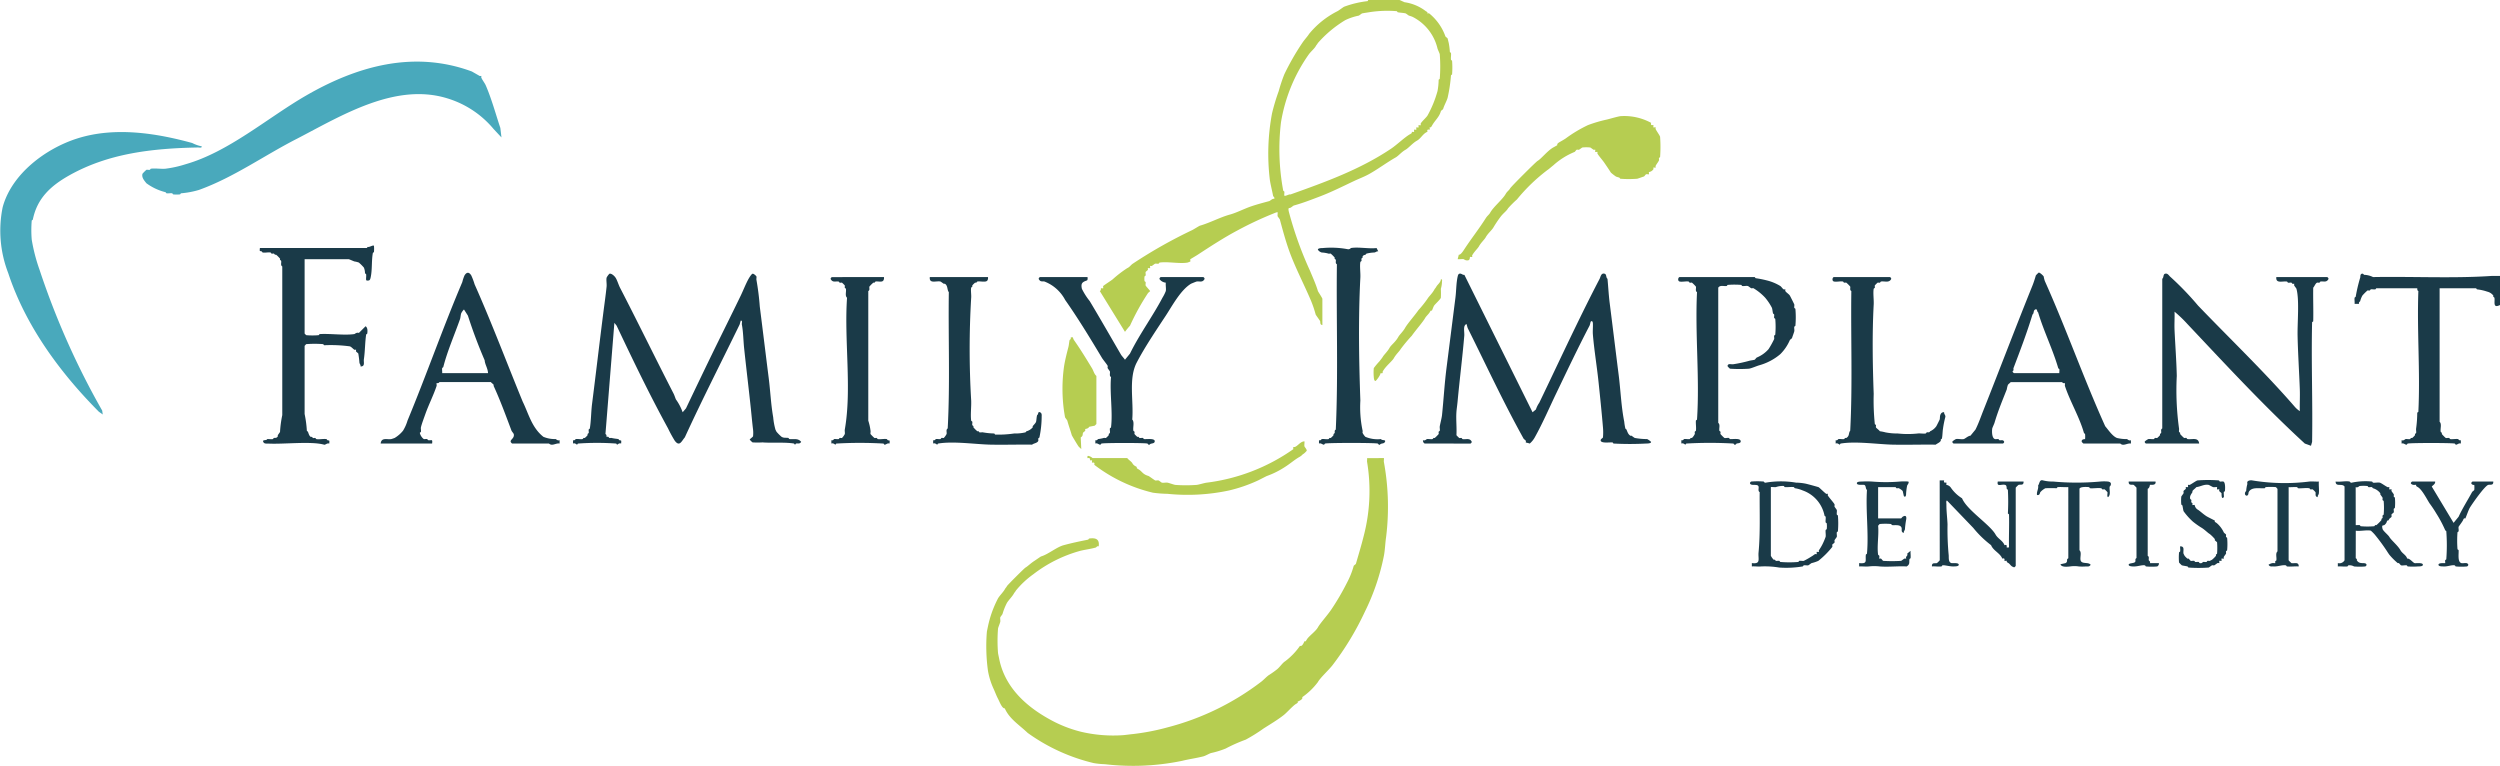 <svg id="Group_165" data-name="Group 165" xmlns="http://www.w3.org/2000/svg" xmlns:xlink="http://www.w3.org/1999/xlink" width="308" height="94.341" viewBox="0 0 308 94.341">
  <defs>
    <clipPath id="clip-path">
      <rect id="Rectangle_1339" data-name="Rectangle 1339" width="308" height="94.341" fill="none"/>
    </clipPath>
  </defs>
  <g id="Group_165-2" data-name="Group 165" clip-path="url(#clip-path)">
    <path id="Path_1575" data-name="Path 1575" d="M394.784,0l.62.275a5.619,5.619,0,0,1,2.618,1.1c.374.208.133.2.206.275.026.026.142-.036.207,0a6.37,6.37,0,0,1,2,2.822c.022.076.255.2.276.275.051.187.091.379.138.551a8.659,8.659,0,0,1,.138,1.1c.008.052.131.086.138.138.036.257-.033.565,0,.826.006.051.133.088.137.137a10.934,10.934,0,0,1,0,1.652c0,.05-.131.087-.137.137a19.163,19.163,0,0,1-.413,2.753c-.111.407-.422.928-.551,1.377-.022.076-.253.2-.276.275-.22.767-.728,1.118-1.1,1.789-.208.374-.2.132-.276.206-.026.026.026.25,0,.275-.047.047-.4-.129-.276.275-.553.2-.8.82-1.309,1.1s-1.045.916-1.378,1.1c-.526.292-.875.757-1.24.964-1.081.61-2.217,1.468-3.307,2.065-.617.338-1.226.558-1.791.826-1.48.7-2.834,1.382-4.271,1.927-1.039.395-2.1.808-3.169,1.1-.063.017-.328.24-.413.275-.2.082-.317-.051-.207.482a44.743,44.743,0,0,0,2.618,7.3c.3.73.74,1.7.964,2.478.023.08.551.863.551.963v3.235c-.331-.067-.224-.314-.276-.482-.025-.081-.532-.756-.551-.826A13.849,13.849,0,0,0,383.9,37.1c-.874-2.072-2.037-4.271-2.756-6.332-.44-1.261-.766-2.487-1.1-3.717-.016-.059-.264-.362-.276-.413-.031-.137.02-.329,0-.482-.047-.048-.385.1-.482.138a43.221,43.221,0,0,0-4.409,2.065c-1.733.917-3.4,2.009-4.96,3.028-.191.125-.857.512-.9.551s.026.25,0,.275-.325.134-.345.137c-.987.174-2.423-.149-3.445,0-.051.008-.084.126-.137.138-.125.027-.3-.031-.413,0-.063.017-.328.24-.413.275s-.182-.024-.207,0,.026.25,0,.275-.25-.026-.276,0,.036.141,0,.206c-.053.1-.256.206-.275.276-.032.115.028.29,0,.413-.013.054-.128.086-.138.138a2.2,2.2,0,0,0,0,.551c.009.052.125.083.138.137.028.123-.032.3,0,.413.022.08.551.644.551.688s-.225.185-.276.275a28.878,28.878,0,0,0-2.2,3.991,8.609,8.609,0,0,0-.62.757l-3.1-5.024c.177-.071.123-.329.138-.344s.25.026.276,0-.026-.25,0-.275c.119-.119.949-.647,1.171-.826a14.272,14.272,0,0,1,1.791-1.377c.3-.127.456-.4.689-.551a59.246,59.246,0,0,1,7.3-4.129c.195-.092.872-.524.964-.551,1.265-.364,2.49-1.041,3.72-1.377.76-.207,1.731-.7,2.48-.964.788-.276,1.577-.48,2.342-.688.148-.041.4-.348.62-.275.076-.221-.128-.29-.138-.344-.126-.7-.321-1.4-.413-2.065a26.919,26.919,0,0,1,.276-8.121,25.458,25.458,0,0,1,.827-2.753,19.937,19.937,0,0,1,.689-2.065A30.583,30.583,0,0,1,382.8,5.3c.3-.453.674-.828.827-1.1a10.771,10.771,0,0,1,3.514-2.822c.073-.021.753-.53.827-.551a12.253,12.253,0,0,1,2.893-.688L390.926,0ZM397.4,15.417c.026-.026-.036-.141,0-.206.142-.256.648-.695.827-.964a13.535,13.535,0,0,0,1.24-3.028,8.244,8.244,0,0,0,.138-1.376c0-.05.134-.089.137-.138a19.338,19.338,0,0,0,0-3.028c-.013-.092-.238-.56-.275-.688a5.883,5.883,0,0,0-3.1-3.923,3.736,3.736,0,0,0-.413-.138c-.08-.03-.351-.258-.413-.275-.259-.071-.686-.082-.964-.138-.053-.011-.087-.13-.138-.137A14.279,14.279,0,0,0,391,1.515c-.232.042-.568.082-.827.138-.052.011-.353.259-.413.275a7.009,7.009,0,0,0-1.653.551A14.36,14.36,0,0,0,384.726,5.3c-.14.251-.136.162-.275.413s-.638.7-.827.964a20.164,20.164,0,0,0-3.444,8.4,27.876,27.876,0,0,0,.275,8.4c.013.054.127.085.138.138.026.13-.033.448,0,.482.123.124.565-.2.758-.138,4.264-1.522,8.56-3.062,12.4-5.643.732-.492,1.675-1.418,2.343-1.789.374-.208.133-.2.207-.275.026-.026.25.026.276,0s-.026-.25,0-.275.25.026.275,0-.026-.25,0-.275.25.026.276,0-.026-.25,0-.275.25.026.276,0" transform="translate(-222.364 -0.001)" fill="#b6cd51"/>
    <path id="Path_1576" data-name="Path 1576" d="M784.056,89.329v3.579c-.941.465-.587-.44-.689-.895-.011-.049-.111-.078-.137-.138-.02-.042.017-.108,0-.137a1.347,1.347,0,0,0-.758-.482,5.911,5.911,0,0,0-1.24-.276c-.053-.009-.092-.137-.138-.137h-4.478v16.449c.3.279.053.859.138,1.239.011.049.111.078.138.137.019.043-.018.108,0,.138a4.411,4.411,0,0,0,.482.482c.115.032.29-.028.413,0,.055.013.087.13.138.138.3.044.677-.051.964,0,.054.009.123.213.345.137v.413c-.251-.1-.478.178-.62.138-.056-.016-.085-.126-.138-.138-.414-.092-5.375-.092-5.787,0-.053.012-.083.122-.138.138-.143.04-.361-.239-.62-.138v-.413c.245.107.427-.128.482-.137.168-.031.393.036.551,0,.049-.011.078-.111.138-.138.043-.019.108.018.138,0a2.131,2.131,0,0,0,.344-.344c.018-.03-.019-.095,0-.137.027-.06.127-.089.138-.138.036-.158-.03-.382,0-.551a14.648,14.648,0,0,0,.138-1.927c0-.048.135-.09.138-.138.242-4.885-.181-9.96,0-14.866-.18-.067-.119-.344-.138-.344H768.83c-.046,0-.084.128-.138.137-.169.03-.389-.033-.551,0-.051.011-.081.12-.138.138-.082.026-.189-.025-.276,0a6.568,6.568,0,0,0-.62.619,2.9,2.9,0,0,0-.276.688c-.036.087-.209.117-.137.344h-.551c.024-.242-.036-.525,0-.757.008-.051.128-.084.138-.138a19.633,19.633,0,0,1,.551-2.34c.037-.115-.029-.416.207-.482.182-.05.223.127.276.137a2.664,2.664,0,0,1,1.1.276c4.849-.089,9.854.18,14.605-.138Z" transform="translate(-476.056 -55.33)" fill="#1a3a48"/>
    <path id="Path_1577" data-name="Path 1577" d="M369.9,149.052c.033.033-.026.351,0,.482a30.437,30.437,0,0,1,.276,9.223c-.119.788-.128,1.569-.276,2.34a27.679,27.679,0,0,1-2.342,6.882,35.649,35.649,0,0,1-4,6.607c-.455.583-1.486,1.518-1.791,2.065a8.3,8.3,0,0,1-1.929,1.858c.146.293-.5.5-.551.551-.074.074.167.067-.207.275s-1.117,1.062-1.516,1.376c-.747.589-1.669,1.136-2.48,1.652a20.926,20.926,0,0,1-2.2,1.376,19.8,19.8,0,0,0-2.48,1.1,11.2,11.2,0,0,1-1.791.551c-.221.06-.683.341-.964.413-.866.221-1.75.335-2.618.551a29.833,29.833,0,0,1-9.507.413,9.775,9.775,0,0,1-1.378-.138,23.061,23.061,0,0,1-8.129-3.716c-1.048-1-2.251-1.722-2.825-3.028-.324.044-.636-.8-.827-1.17-.23-.439-.363-.836-.551-1.239a9.088,9.088,0,0,1-.689-2.2,22.171,22.171,0,0,1-.138-4.818c.012-.1.1-.488.138-.688a13.374,13.374,0,0,1,1.24-3.441c.2-.336.641-.767.827-1.1.14-.251.136-.162.276-.413.078-.14,2.133-2.193,2.273-2.271.275-.153.646-.535,1.1-.826.148-.094.776-.536.827-.551.851-.244,1.914-1.147,2.756-1.377,1.034-.282,2-.482,3.031-.688.054-.011.087-.13.138-.137.817-.119,1.3.079,1.171.964-.226-.075-.272.116-.344.137-.6.178-1.31.259-1.929.413a16.714,16.714,0,0,0-5.787,2.89,10.981,10.981,0,0,0-2.136,2c-.14.251-.136.162-.276.413-.2.351-.624.77-.827,1.1a7.357,7.357,0,0,0-.551,1.377c-.028.076-.265.363-.275.413-.035.161.032.385,0,.551-.028.145-.26.7-.276.826a18.809,18.809,0,0,0,0,3.028c.012.1.1.488.138.688.688,3.5,3.285,5.865,6.269,7.5a15.6,15.6,0,0,0,3.858,1.514,17.324,17.324,0,0,0,5.1.413c.321-.023.83-.1,1.24-.138a28.018,28.018,0,0,0,4.271-.826,32.354,32.354,0,0,0,11.574-5.643c.274-.206.707-.682.964-.826a11.059,11.059,0,0,0,.965-.688c.3-.235.7-.814.964-.964a8.3,8.3,0,0,0,1.86-1.927c.294.146.5-.5.551-.551.074-.074.067.167.275-.207.24-.431,1.094-1,1.378-1.514s1.148-1.455,1.653-2.2a30.643,30.643,0,0,0,1.929-3.3,10.243,10.243,0,0,0,.827-2.065c.021-.076.254-.2.276-.275.341-1.184.674-2.274.965-3.441a21.85,21.85,0,0,0,.413-9.085c-.029-.14.019-.328,0-.482Z" transform="translate(-199.405 -92.617)" fill="#b6cd51"/>
    <path id="Path_1578" data-name="Path 1578" d="M199.961,106.119l.413-.482c1.1-2.312,2.17-4.542,3.307-6.882,1.1-2.257,2.327-4.71,3.444-7.02.293-.606.613-1.437.965-2.065.075-.134.348-.578.482-.619s.463.272.482.344c.031.115-.029.29,0,.413a32.536,32.536,0,0,1,.413,3.3c.37,2.917.732,5.9,1.1,8.809.206,1.623.27,3.237.551,4.818a8.348,8.348,0,0,0,.275,1.514c.016.04.122.248.138.275a5.354,5.354,0,0,0,.62.619c.292.174.537.087.827.137.053.009.087.132.138.138.517.064,1.048-.147,1.447.344-.176.292-.374.164-.62.206-.053.009-.092.138-.138.138s-.085-.129-.138-.138c-1.121-.186-2.724-.044-3.858-.137a10.986,10.986,0,0,1-1.24,0,2.713,2.713,0,0,1-.345-.344c0-.064.388-.32.413-.413a3.906,3.906,0,0,0,0-.826c-.106-.848-.182-1.723-.276-2.615-.257-2.449-.569-4.988-.827-7.433-.1-.976-.1-1.956-.276-2.89-.033-.175.123-.509-.138-.482l-.138.482c-2.262,4.65-4.6,9.209-6.751,13.9-.416.482-.647,1.2-1.24.413a15.433,15.433,0,0,1-.827-1.514c-2.31-4.218-4.268-8.3-6.338-12.663l-.275-.344-1.1,13.7c.177.071.123.329.138.344s.133-.031.207,0c.057.023.084.118.138.137.076.028.185-.023.276,0,.334.084.5.08.827.138.048.008.078.113.138.138.192.08.26-.115.207.413-.241-.108-.457.139-.482.138-.048,0-.085-.129-.138-.138a33.119,33.119,0,0,0-4.684,0c-.053.009-.089.134-.138.138-.025,0-.242-.246-.482-.138v-.413c.222.075.29-.128.345-.138.248-.044.594.052.827,0,.049-.011.078-.111.138-.138.043-.019.108.018.138,0a2.143,2.143,0,0,0,.345-.344c.017-.03-.02-.1,0-.138.027-.059.124-.087.138-.138.031-.114-.028-.288,0-.413.012-.054.129-.086.138-.138.162-.981.149-2.03.275-3.028.468-3.683.909-7.46,1.378-11.149.139-1.093.309-2.274.413-3.3.034-.338-.064-.8,0-1.1a1.983,1.983,0,0,1,.345-.482c.26-.077.629.285.758.482.2.3.37.888.551,1.239,2.213,4.278,4.363,8.7,6.614,13.077.1.2.21.563.276.688a6.3,6.3,0,0,1,.827,1.583" transform="translate(-115.86 -55.327)" fill="#1a3a48"/>
    <path id="Path_1579" data-name="Path 1579" d="M463.221,109.955a.4.4,0,0,1-.207-.413c.241.108.437-.131.482-.137.214-.031.5.043.689,0,.049-.011.078-.111.138-.138.043-.019.108.018.138,0a4.449,4.449,0,0,0,.482-.482c.025-.086-.026-.193,0-.275.018-.057.127-.086.138-.138.034-.162-.03-.382,0-.551.068-.381.236-1,.276-1.376.2-1.943.306-3.848.551-5.781.363-2.854.739-5.816,1.1-8.672.112-.879.088-1.772.276-2.615.028-.128.076-.306.207-.344.26-.075.379.177.62.137l8.4,16.931.413-.344a3.186,3.186,0,0,1,.413-.826c1.444-2.993,2.892-6.094,4.409-9.222.978-2.019,1.928-3.936,3.031-6.056.117-.225.168-.752.62-.619.256.075.141.491.345.619.1,1.025.146,2.009.276,3.028.37,2.913.732,5.9,1.1,8.809.247,1.944.313,3.9.689,5.781a6.177,6.177,0,0,0,.137.826c.02.053.112.081.138.138.129.287.183.566.482.757.031.02.1-.021.138,0,.1.062.326.243.413.275a8.635,8.635,0,0,0,1.516.138,2.031,2.031,0,0,1,.482.344c.01.211-.473.2-.62.206a37.616,37.616,0,0,1-4,0c-.048,0-.088-.134-.137-.138-.338-.028-1.345.131-1.447-.206-.062-.207.249-.313.276-.413a6.863,6.863,0,0,0,0-1.239c-.154-1.84-.353-3.764-.551-5.643s-.536-3.924-.689-5.781c-.037-.446.022-.924,0-1.377-.011-.223-.114-.392-.276-.206-.016.019-.082.381-.138.482-1.441,2.76-2.762,5.548-4.133,8.4-.818,1.7-1.646,3.63-2.618,5.369a2.784,2.784,0,0,1-.62.757c-.1-.058-.465-.12-.482-.138s.036-.141,0-.206c-.053-.1-.223-.18-.276-.275-2.569-4.637-4.551-8.943-6.889-13.627l-.137-.482c-.47.189-.235.961-.276,1.445-.226,2.67-.58,5.448-.827,8.121-.038.41-.114.919-.138,1.239-.069.938.051,1.944,0,2.89a3.289,3.289,0,0,0,.345.344c.086.025.194-.026.276,0,.057.018.087.129.138.138.4.072.835-.174,1.1.275.083.14-.114.275-.138.275Z" transform="translate(-287.7 -55.31)" fill="#1a3a48"/>
    <path id="Path_1580" data-name="Path 1580" d="M698.033,109.962c-.064-.017-.215-.147-.138-.275a2.44,2.44,0,0,1,.413-.275c.2-.043.48.037.689,0,.051-.009.081-.12.138-.138.082-.026.189.025.276,0a2.836,2.836,0,0,0,.345-.344c.017-.03-.02-.095,0-.137.027-.059.124-.087.138-.138.051-.185-.1-.423.138-.551V89.66c.2-.128.089-.545.344-.619.337-.1.478.251.689.413a36.635,36.635,0,0,1,3.376,3.51c3.977,4.141,8.167,8.15,11.849,12.388a3.049,3.049,0,0,0,.689.619c-.023-.891.032-1.792,0-2.684-.075-2.081-.234-4.527-.275-6.607-.033-1.621.237-4.409-.138-5.781-.017-.063-.24-.328-.276-.413s.024-.183,0-.206-.133.031-.207,0c-.058-.024-.086-.122-.138-.138-.111-.033-.288.028-.413,0-.054-.012-.087-.13-.138-.137-.555-.081-1.4.288-1.309-.551h6.269c.024,0,.221.135.138.275-.254.427-.6.21-.964.275-.051.009-.081.119-.138.137-.082.026-.189-.025-.276,0-.192.055-.351.494-.482.619-.026,1.375.035,2.755,0,4.129,0,.047-.137.091-.138.138-.115,4.9.086,9.823,0,14.728l-.138.482-.758-.275c-5.079-4.66-9.86-9.847-14.536-14.8a15.617,15.617,0,0,0-1.516-1.445c.025.753-.034,1.517,0,2.271.08,1.76.239,3.885.275,5.643a34.655,34.655,0,0,0,.276,6.469c.028.125-.031.3,0,.413.014.05.111.079.138.137.02.043-.017.108,0,.138a4.442,4.442,0,0,0,.482.482c.086.025.193-.026.276,0,.057.018.087.129.138.138.541.1,1.351-.281,1.447.551Z" transform="translate(-433.642 -55.317)" fill="#1a3a48"/>
    <path id="Path_1581" data-name="Path 1581" d="M97.689,80.208c.051-.009.083-.124.138-.138.193.067.635-.262.758-.137a4.237,4.237,0,0,1,0,.757c-.007.051-.128.085-.138.138-.176,1-.058,2.053-.275,3.028-.029.128-.075.305-.207.344-.072.021-.345.048-.345-.069-.026-.219.033-.477,0-.688-.008-.051-.126-.084-.138-.137a1.886,1.886,0,0,0-.138-.688,5.32,5.32,0,0,0-.62-.619,2.676,2.676,0,0,0-.551-.138c-.117-.039-.649-.275-.689-.275H90.042v9.154a1.283,1.283,0,0,0,.207.206,9.07,9.07,0,0,0,1.516,0c.049,0,.089-.135.138-.137,1.32-.076,3.038.18,4.271,0,.041-.006.3-.252.551-.138l.827-.826c.27.18.25.608.207.895-.008.051-.13.086-.138.137-.144.986-.132,2.056-.276,3.028-.056.38.18.9-.413.895.034-.213-.106-.27-.138-.482a10.837,10.837,0,0,0-.138-1.1c-.019-.07-.223-.181-.276-.276-.036-.065.026-.181,0-.206s-.142.036-.207,0c-.163-.09-.346-.334-.551-.413a17.579,17.579,0,0,0-3.169-.138c-.048,0-.089-.135-.137-.138a13.722,13.722,0,0,0-2.067,0c-.056.016-.133.159-.207.207v8.4a14.1,14.1,0,0,1,.276,2.065c.011.05.114.079.138.137.086.217.139.488.345.619.027.018.094-.02.138,0s.084.116.137.138c.075.03.187-.025.276,0,.056.016.087.128.138.137.366.066.873-.064,1.24,0,.048.009.078.113.138.138.192.08.26-.115.207.413-.259-.1-.477.178-.62.137-1.624-.455-4.958-.039-6.889-.137-.226-.012-.495.058-.62-.207-.15-.318.414-.131.482-.344.219-.025.484.037.689,0,.05-.009.081-.119.138-.137.163-.052.307.066.482-.206.019-.03-.021-.1,0-.138.05-.089.266-.367.276-.413a14,14,0,0,1,.276-2.065V82.479c-.248-.153-.085-.453-.138-.688-.011-.049-.111-.078-.138-.138-.019-.043.018-.108,0-.137a3.581,3.581,0,0,0-.482-.482c-.03-.018-.1.02-.137,0s-.084-.116-.138-.137c-.075-.03-.187.025-.276,0-.056-.016-.087-.129-.138-.138-.287-.051-.692.059-.964,0-.049-.011-.078-.111-.138-.137-.208-.091-.262.1-.207-.413Z" transform="translate(-52.513 -49.651)" fill="#1a3a48"/>
    <path id="Path_1582" data-name="Path 1582" d="M123.865,109.8c.089-.8.8-.461,1.309-.551.023,0,.36-.116.413-.138a3.857,3.857,0,0,0,1.033-.895,5.074,5.074,0,0,0,.551-1.239c2.347-5.661,4.375-11.484,6.751-17.068a4.755,4.755,0,0,1,.276-.826c.271-.426.551-.433.827,0a8.291,8.291,0,0,1,.413,1.1c2.157,4.856,3.951,9.644,5.925,14.452.741,1.514,1.115,3.2,2.549,4.336a3.656,3.656,0,0,0,1.516.275c.044.006.241.245.482.137v.413c-.46-.082-.922.371-1.309,0h-4.547c-.543-.443.352-.517.207-1.17-.011-.051-.246-.336-.276-.413-.7-1.856-1.389-3.749-2.2-5.506-.02-.042.018-.108,0-.138-.069-.115-.256-.223-.345-.344H131.1c-.071.177-.329.123-.345.138-.03.03.032.248,0,.344-.37,1.118-.987,2.332-1.378,3.441-.172.49-.456,1.238-.551,1.652-.036.159.036.39,0,.551-.012.052-.122.082-.138.137a1.36,1.36,0,0,0,.482.757c.115.032.291-.029.413,0,.054.013.085.127.138.137.388.078.561-.209.482.413Zm7.578-8.672h5.649c-.02-.591-.375-1.048-.413-1.583-.788-1.829-1.458-3.616-2.067-5.506l-.482-.757a1.68,1.68,0,0,0-.345.482c-.057.143-.083.533-.137.688-.662,1.892-1.564,3.941-2.067,5.919-.014.055-.128.086-.138.137-.034.184.023.423,0,.619" transform="translate(-76.967 -55.155)" fill="#1a3a48"/>
    <path id="Path_1583" data-name="Path 1583" d="M635.441,109.759c-.064-.017-.215-.147-.138-.275a2.44,2.44,0,0,1,.413-.275c.274-.059.693.06.964,0,.164-.036.565-.415.827-.413l.62-.757c.389-.767.668-1.594.965-2.34,1.989-5.007,4.013-10.348,6.063-15.416.149-.369.3-.852.413-1.239a3.287,3.287,0,0,1,.345-.344c.136-.043.6.408.62.482a3.511,3.511,0,0,0,.138.551c2.658,5.926,4.76,11.949,7.44,17.894.385.446.887,1.222,1.447,1.445a5.085,5.085,0,0,0,1.24.138c.044.006.241.245.482.137v.413c-.46-.082-.922.371-1.309,0h-4.547c-.092-.1-.254-.181-.207-.344.066-.225.4-.189.413-.206a3.108,3.108,0,0,0,0-.619c-.01-.051-.122-.082-.138-.138-.563-1.984-1.709-3.868-2.342-5.781-.032-.1.03-.314,0-.344-.015-.015-.274.039-.345-.138h-6.338c-.089.121-.276.229-.344.344a2.88,2.88,0,0,0-.138.551c-.516,1.31-1.081,2.651-1.516,4.13-.038.128-.262.6-.276.688-.053.365-.052,1.2.345,1.308.115.032.29-.029.413,0,.054.012.084.125.138.137.195.045.409-.095.551.138.085.139-.114.275-.138.275Zm7.44-8.672h5.58c-.018-.154.029-.341,0-.482-.011-.052-.122-.082-.138-.138-.685-2.352-1.8-4.576-2.48-6.882-.16-.042-.069-.472-.345-.344s-.127.466-.344.619c-.7,2.293-1.514,4.427-2.343,6.607-.037.1.068.262-.069.344s.1.266.138.275" transform="translate(-394.749 -55.114)" fill="#1a3a48"/>
    <path id="Path_1584" data-name="Path 1584" d="M555.473,90.158c.05.006.085.128.137.138a12.462,12.462,0,0,1,1.378.275,5.862,5.862,0,0,1,1.653.688c.143.1.278.338.413.413.065.036.181-.026.206,0s-.036.141,0,.206c.1.175.428.364.551.551.044.066.535,1.041.551,1.1.031.115-.027.288,0,.413.012.054.13.087.138.138a12.053,12.053,0,0,1,0,2.065c-.006.05-.128.085-.138.138-.03.168.033.388,0,.551-.029.142-.2.574-.276.826-.022.073-.228.182-.276.275a5.5,5.5,0,0,1-1.171,1.72,6.861,6.861,0,0,1-2.618,1.377c-.333.1-.937.368-1.24.413a17.14,17.14,0,0,1-2.343,0,1.921,1.921,0,0,1-.275-.275c-.076-.128.074-.258.137-.275.148-.039.383.03.552,0a16.7,16.7,0,0,0,1.929-.413c.183-.056.5-.083.689-.138.071-.021.18-.221.275-.275a3.91,3.91,0,0,0,1.447-1.033,10.9,10.9,0,0,0,.689-1.239c.032-.115-.026-.288,0-.413.012-.054.131-.087.138-.138a11.065,11.065,0,0,0,0-1.927c-.008-.051-.127-.084-.138-.138-.025-.127.031-.3,0-.413-.014-.054-.121-.083-.138-.138-.049-.168-.08-.544-.137-.688a6.768,6.768,0,0,0-.827-1.239,6.44,6.44,0,0,0-1.446-1.17c-.076-.033-.2.032-.276,0s-.363-.264-.413-.275c-.2-.042-.476.032-.689,0-.052-.008-.088-.133-.137-.137a10.572,10.572,0,0,0-1.653,0c-.05,0-.087.131-.138.137-.378.047-.8-.143-1.033.207v16.655c.268.214.081.643.138.964.009.05.119.081.137.137.026.082-.025.189,0,.275a4.668,4.668,0,0,0,.482.482c.146.04.384-.031.551,0,.053.009.087.131.138.137.291.036,1.2-.136,1.309.207.1.327-.358.3-.483.344-.067.023-.095.187-.275.138-.055-.015-.085-.126-.137-.138a50.181,50.181,0,0,0-5.787,0c-.053.009-.089.135-.137.138-.025,0-.242-.245-.483-.138v-.413c.221.076.29-.128.345-.138.209-.037.493.044.689,0,.049-.011.078-.11.138-.137.044-.02.111.017.138,0a1.642,1.642,0,0,0,.345-.482c.03-.075-.025-.186,0-.275.016-.056.129-.086.138-.137.063-.354-.032-.851,0-1.239,0-.049.135-.089.138-.138.342-5.1-.256-10.556,0-15.691-.254-.154-.077-.468-.138-.688a4.628,4.628,0,0,0-.482-.482c-.086-.025-.193.026-.276,0-.057-.018-.087-.129-.137-.138-.324-.058-.8.069-1.1,0s-.19-.551,0-.551Z" transform="translate(-339.306 -56.022)" fill="#1a3a48"/>
    <path id="Path_1585" data-name="Path 1585" d="M498.146,38.559c-.122.4.228.228.276.275.026.026-.026.25,0,.275s.25-.026.276,0-.031.132,0,.206c.1.237.511.779.551.964a17.019,17.019,0,0,1,0,2.478c-.009.051-.122.082-.138.138-.025.088.028.2,0,.275-.068.186-.333.5-.413.688-.031.074.024.182,0,.207s-.25-.026-.276,0,.036.141,0,.206a.807.807,0,0,1-.551.344c-.026.026.026.25,0,.275s-.245-.03-.345,0c-.077.023-.2.253-.275.275-.233.069-.72.256-.827.275a13.446,13.446,0,0,1-2.067,0c-.05-.011-.079-.114-.138-.138-.1-.04-.336-.094-.413-.137a6.119,6.119,0,0,1-.62-.482c-.253-.4-.566-.859-.827-1.239-.209-.3-.677-.834-.827-1.1-.036-.065.026-.181,0-.206s-.25.026-.275,0,.026-.25,0-.275-.133.031-.207,0-.363-.265-.413-.275a4.717,4.717,0,0,0-.964,0c-.049.011-.327.235-.413.275-.069.032-.185-.026-.276,0s-.2.253-.276.275a8.982,8.982,0,0,0-2.618,1.652c-.181.133-.559.478-.689.551a21.885,21.885,0,0,0-3.789,3.647,12.633,12.633,0,0,0-1.1,1.1c-.2.358-.589.584-.965,1.1a14.213,14.213,0,0,0-.827,1.239c-.206.365-.672.714-.964,1.239-.152.273-.571.641-.827,1.1-.152.273-.57.641-.827,1.1-.036.065.026.181,0,.207s-.25-.026-.276,0,.016.351-.207.413a.631.631,0,0,1-.551-.137c-.233-.035-.515.024-.758,0l.138-.551c.258.046.609-.569.827-.895.809-1.211,1.725-2.383,2.48-3.579.218-.345.417-.449.551-.688.424-.761,1.536-1.636,1.929-2.34.162-.292.388-.4.551-.688.116-.208,3.167-3.256,3.375-3.372.44-.245,1.215-1.254,1.929-1.652.081-.045.455-.249.482-.275.054-.054-.149-.134.345-.413.212-.12.488-.279.689-.413a16.571,16.571,0,0,1,2.756-1.652,16.573,16.573,0,0,1,2.343-.688c.443-.11,1.263-.356,1.653-.413a6.892,6.892,0,0,1,3.789.826" transform="translate(-294.724 -23.418)" fill="#b6cd51"/>
    <path id="Path_1586" data-name="Path 1586" d="M436.26,81.035c-.213-.034-.271.105-.482.138a4.592,4.592,0,0,0-.964.137c-.054.022-.081.111-.138.138-.1.047-.221.013-.345.206-.017.027.02.094,0,.137s-.116.084-.138.138c-.03.075.026.186,0,.275-.016.056-.128.087-.138.138-.094.525.031,1.341,0,1.927-.262,4.917-.175,10.223,0,15.141a13.911,13.911,0,0,0,.276,3.716c.026.089-.03.2,0,.275a1.85,1.85,0,0,0,.345.482,3.88,3.88,0,0,0,1.929.275c.065.211.636.029.482.344-.137.281-.462.126-.62.344-.149.079-.212-.123-.276-.137-.443-.1-6.03-.1-6.476,0-.052.012-.082.122-.138.137-.141.041-.369-.241-.62-.137V104.3c.221.076.29-.128.345-.137.248-.044.594.052.827,0,.049-.011.078-.111.138-.138.043-.019.108.018.138,0a2.132,2.132,0,0,0,.345-.344c.018-.03-.02-.1,0-.137s.116-.084.138-.138c.043-.109-.073-.3.138-.413.309-6.679.055-13.6.137-20.372-.233-.127-.086-.366-.137-.551-.014-.051-.111-.079-.138-.138-.02-.043.017-.108,0-.138a4.479,4.479,0,0,0-.482-.482c-.086-.025-.193.026-.276,0a3.506,3.506,0,0,0-.827-.137.847.847,0,0,1-.482-.344c-.01-.211.473-.2.62-.207a11.071,11.071,0,0,1,3.031.138.4.4,0,0,0,.413-.138c.9-.161,2.215.118,3.169,0Z" transform="translate(-266.458 -50.065)" fill="#1a3a48"/>
    <path id="Path_1587" data-name="Path 1587" d="M603.35,90.158c.064.017.214.147.138.275-.277.466-.8.2-1.24.275-.051.009-.081.12-.138.138-.082.026-.189-.025-.276,0a3.321,3.321,0,0,0-.344.344c-.025.086.026.193,0,.275-.018.057-.129.087-.138.137-.094.525.031,1.342,0,1.927-.192,3.592-.134,7.422,0,11.012a27.868,27.868,0,0,0,.138,3.717c.009.05.12.08.138.137.026.082-.025.189,0,.275s.4.345.482.482a5.178,5.178,0,0,1,.689.137,7.455,7.455,0,0,0,1.516.138,11.365,11.365,0,0,0,2.48,0c.3-.032.682.05.964,0,.051-.009.082-.122.138-.138.136-.039.3.069.413-.137a1.808,1.808,0,0,0,.758-.619c.03-.045.4-.781.413-.826.053-.193-.007-.46.138-.688a.388.388,0,0,1,.413-.207c-.041.239.217.366.137.619a12,12,0,0,0-.275,1.377c-.065.368-.059.886-.138,1.239-.011.049-.111.078-.138.137-.02.043.017.108,0,.138-.148.249-.433.318-.62.482-1.744-.025-3.492.033-5.236,0-1.877-.036-4.559-.452-6.476-.138-.053.009-.089.135-.138.138-.025,0-.242-.245-.482-.138v-.413c.221.076.291-.128.345-.138.209-.037.493.044.689,0,.049-.011.078-.11.138-.137.042-.02.108.017.138,0,.437-.26.246-.6.482-.895.3-5.627.061-11.483.138-17.206-.233-.127-.087-.365-.138-.551a4.666,4.666,0,0,0-.482-.482c-.086-.025-.194.026-.276,0-.057-.018-.087-.129-.138-.138-.325-.058-.8.069-1.1,0s-.19-.551,0-.551Z" transform="translate(-370.512 -56.022)" fill="#1a3a48"/>
    <path id="Path_1588" data-name="Path 1588" d="M309.7,90.158a.6.6,0,0,1-.069.413c-.179.285-.9.061-1.24.137-.049.011-.078.111-.138.138-.043.019-.108-.018-.138,0a2.133,2.133,0,0,0-.345.344c-.017.03.02.095,0,.137-.027.06-.127.089-.138.138-.072.32.031.864,0,1.238a106.568,106.568,0,0,0,0,12.663c.032.767-.1,1.766,0,2.478.008.051.126.084.138.137.028.125-.031.3,0,.413.014.051.111.079.138.138.02.042-.017.108,0,.137a3.627,3.627,0,0,0,.482.482c.03.017.1-.02.138,0,.059.027.087.123.138.137.114.031.288-.027.413,0a8.6,8.6,0,0,0,1.378.138c.05,0,.089.134.138.137a13.314,13.314,0,0,0,2.343-.137,5.291,5.291,0,0,0,1.378-.138c.053-.02.081-.112.138-.137a1.479,1.479,0,0,0,.758-.482c.021-.027-.023-.1,0-.137.1-.142.366-.377.413-.551.058-.211.056-.6.138-.826.174-.077.068-.468.345-.344s.2.4.207.619a12.664,12.664,0,0,1-.276,2.478c-.011.051-.12.081-.138.138-.026.082.025.189,0,.275-.084.293-.6.317-.758.482-1.7-.025-3.4.033-5.1,0-1.876-.037-4.559-.452-6.476-.138-.053.009-.089.135-.138.138-.025,0-.242-.245-.482-.138v-.413c.222.076.29-.128.345-.138.168-.03.389.034.551,0,.051-.011.081-.119.138-.137.082-.026.189.025.276,0a1.985,1.985,0,0,0,.344-.482c.053-.234-.11-.535.138-.688.3-5.488.059-11.209.138-16.793-.227-.262-.1-.793-.482-1.033-.03-.019-.1.021-.138,0-.089-.049-.367-.265-.413-.275-.525-.113-1.406.319-1.309-.551Z" transform="translate(-187.982 -56.022)" fill="#1a3a48"/>
    <path id="Path_1589" data-name="Path 1589" d="M276.85,90.158a.6.6,0,0,1-.069.413c-.17.271-.674.072-.964.137-.049.011-.078.111-.138.138-.043.019-.108-.018-.138,0a4.383,4.383,0,0,0-.482.482c-.051.185.1.423-.138.551v15.967a6.729,6.729,0,0,1,.276,1.239c.029.123-.032.3,0,.413a4.636,4.636,0,0,0,.482.482c.086.025.193-.026.276,0,.057.018.087.129.138.137.327.058.774-.058,1.1,0,.048.009.078.113.138.138.192.08.26-.115.207.413-.259-.1-.477.178-.62.138-.055-.016-.085-.126-.138-.138a50.008,50.008,0,0,0-5.787,0c-.053.009-.089.135-.138.138-.025,0-.242-.245-.482-.138v-.413c.222.076.29-.128.345-.138.168-.03.389.034.551,0,.051-.011.081-.119.138-.137.082-.026.189.025.275,0a1.975,1.975,0,0,0,.345-.482c.036-.158-.03-.382,0-.551.884-5-.09-11,.276-16.242-.278-.248-.074-.742-.138-1.1-.009-.05-.12-.081-.138-.137-.026-.082.025-.189,0-.275a3.321,3.321,0,0,0-.345-.344c-.086-.025-.193.026-.275,0-.057-.018-.087-.129-.138-.138-.366-.065-.71.152-.965-.275-.083-.14.114-.275.138-.275Z" transform="translate(-167.948 -56.022)" fill="#1a3a48"/>
    <path id="Path_1590" data-name="Path 1590" d="M380.558,143.6c.026.193-.039.444,0,.619.019.087.322.391.276.551a2.894,2.894,0,0,1-.345.344c-.26.145-.2.215-.551.413-.594.335-1.162.844-1.791,1.238a10.621,10.621,0,0,1-2.2,1.1c-.066.019-.895.453-1.1.551a18.456,18.456,0,0,1-3.583,1.239,24.488,24.488,0,0,1-7.578.413,15.122,15.122,0,0,1-1.791-.137,19.162,19.162,0,0,1-7.234-3.441c.122-.4-.228-.228-.276-.275-.026-.026.026-.25,0-.275-.069-.069-.2.2-.275-.206-.027-.15-.24-.034-.276-.069-.015-.015-.051-.278.069-.275a1.126,1.126,0,0,1,.551.275h4.272c.145.206.512.427.62.619.2.354.444.374.551.482.074.074-.167.067.207.276.475.264.488.61,1.24.826.071.02.76.532.827.551.117.032.3-.032.413,0,.061.017.362.264.413.275.2.042.477-.034.689,0,.183.029.8.258.965.275a17.925,17.925,0,0,0,2.618,0c.254-.021.978-.248,1.24-.275a23.617,23.617,0,0,0,10.678-4.129c-.055-.4.067-.217.207-.275.4-.168.66-.671,1.171-.688" transform="translate(-219.849 -89.229)" fill="#b6cd51"/>
    <path id="Path_1591" data-name="Path 1591" d="M579.011,158.154c.026.026-.036.141,0,.207.129.231.783.947.827,1.1.026.091-.032.206,0,.275.04.086.265.363.276.413.034.16-.03.381,0,.551.009.053.131.087.137.137a11.289,11.289,0,0,1,0,1.927c-.006.05-.128.085-.137.137-.03.169.034.391,0,.551-.011.049-.236.327-.276.413-.032.069.026.184,0,.275s-.254.2-.276.275.024.19,0,.275a10.68,10.68,0,0,1-1.722,1.721,4.461,4.461,0,0,1-.827.275c-.08.032-.363.264-.413.275-.161.035-.385-.032-.551,0-.053.01-.084.127-.138.137a12.265,12.265,0,0,1-2.893.138,10.652,10.652,0,0,0-2.2-.138c-.367.045-.795-.032-1.171,0v-.413c1.15.154.751-.513.827-1.308.226-2.382.117-4.957.138-7.433-.254-.154-.077-.468-.138-.688-.1-.371-.856-.053-1.033-.344-.078-.127.075-.258.138-.275a10.126,10.126,0,0,1,1.516,0c.055.012.094.188.275.138a11.125,11.125,0,0,1,3.72,0,6.555,6.555,0,0,1,1.24.137c.505.126,1,.265,1.516.413.108.031.781.724.964.826.065.036.181-.026.207,0m-7.027-.826v8.465a2.245,2.245,0,0,0,.345.482c.027.017.094-.02.138,0,.059.027.087.124.138.138.114.031.288-.028.413,0,.054.012.087.13.138.137a13.026,13.026,0,0,0,2.2,0c.05-.006.085-.128.138-.137.169-.03.391.034.551,0a9.673,9.673,0,0,0,.965-.551c.181-.1.284-.2.413-.275.066-.036.181.026.207,0s-.026-.25,0-.275.25.026.276,0-.036-.141,0-.206a6.4,6.4,0,0,0,.413-.688,8.084,8.084,0,0,0,.413-.963c.044-.246-.032-.566,0-.826.006-.05.13-.086.138-.137a3.127,3.127,0,0,0,0-.688c-.008-.052-.13-.086-.138-.137-.032-.214.037-.481,0-.688-.009-.052-.124-.083-.137-.138a4.123,4.123,0,0,0-2.687-3.1,3.932,3.932,0,0,0-.964-.275c-.053-.011-.087-.13-.138-.138-.336-.049-.75.033-1.1,0-.05,0-.087-.131-.138-.138a2.492,2.492,0,0,0-.964.138c-.154.024-.585-.035-.62,0" transform="translate(-353.82 -97.314)" fill="#1a3a48"/>
    <path id="Path_1592" data-name="Path 1592" d="M629.568,156.323h.551c-.122.4.228.228.275.275.026.026-.026.25,0,.275a.806.806,0,0,1,.551.344,4.6,4.6,0,0,0,1.378,1.308c.6,1.456,3.441,3.232,4.133,4.473.282.505.9.755,1.1,1.307.387-.146.225.225.276.275.01.01.293.052.275-.069-.032-1.329.043-2.664,0-3.992,0-.047-.136-.09-.138-.138a26.67,26.67,0,0,0,0-2.89c-.009-.05-.119-.081-.137-.137-.037-.115.029-.417-.207-.482-.448-.123-1.053.308-.9-.413H639.9c.031.521-.348.338-.62.413a2.712,2.712,0,0,0-.345.344v9.635c0,.015-.2.281-.276.137-.3-.05-.426-.374-.62-.482-.374-.208-.133-.2-.206-.275-.026-.026-.25.026-.276,0-.048-.047.129-.4-.276-.275-.258-.673-1.12-.979-1.378-1.652a12.782,12.782,0,0,1-2.2-2.134l-3.238-3.372c-.137.05-.067.34-.069.482-.01.852.115,1.739.138,2.478a32.808,32.808,0,0,0,.138,3.716c.045.3-.088.913.345,1.033.154.042.9-.088.9.206,0,.217-.469.2-.62.207-.468.024-1.154-.19-1.378-.138-.055.013-.087.13-.138.138-.358.052-.8-.037-1.171,0-.026-.529.365-.343.62-.413a2.717,2.717,0,0,0,.345-.344Z" transform="translate(-390.598 -97.135)" fill="#1a3a48"/>
    <path id="Path_1593" data-name="Path 1593" d="M762.457,166.056c.011.049.11.078.138.138.019.043-.018.108,0,.138.344.578.988.182,1.171.482.078.127-.075.258-.138.275a7.856,7.856,0,0,1-1.378,0,1.139,1.139,0,0,0-.689-.138c-.053.01-.087.132-.138.138-.367.045-.795-.032-1.171,0v-.413a.741.741,0,0,0,.827-.344v-9.085c-.3-.442-1.1.094-1.1-.619.5.075,1.261-.1,1.722,0,.055.012.094.187.275.137a8.035,8.035,0,0,1,2.48-.137c.05,0,.087.131.138.137.257.033.6-.05.827,0,.185.04.727.452.964.551.075.031.183-.024.207,0s-.026.25,0,.275.25-.026.276,0-.031.132,0,.206c.039.092.244.328.276.413s-.025.187,0,.275c.016.056.129.086.138.137a6.389,6.389,0,0,1,0,1.239c-.008.051-.125.083-.138.138-.029.123.032.3,0,.413-.021.076-.254.2-.276.275s.024.191,0,.275-.223.181-.276.276c-.208.373-.2.132-.276.206a.8.8,0,0,1-.344.551c-.123.069-.359-.069-.207.482.064.231.705.746.827.964.227.407,1.049,1.062,1.378,1.652.231.414.7.58.827,1.032.271-.083.733.506.9.551s1.034-.105,1.034.207c0,.216-.469.2-.62.206a9.16,9.16,0,0,1-1.24,0c-.05-.005-.086-.13-.138-.138-.21-.031-.513.048-.689,0-.063-.017-.182-.212-.276-.275-.033-.022-.109.021-.137,0a8.529,8.529,0,0,1-1.034-1.032c-.042-.057-.233-.337-.276-.413a23.565,23.565,0,0,0-1.516-2.065,5.078,5.078,0,0,0-.482-.482c-.445-.123-1.349.089-1.86,0Zm0-4.06c.154.018.34-.028.482,0,.053.011.088.131.138.138a9.566,9.566,0,0,0,1.653,0c.049-.011.078-.111.137-.138.043-.019.108.018.138,0a5.292,5.292,0,0,0,.62-.619c.018-.03-.02-.1,0-.137s.116-.084.138-.138c.03-.075-.025-.186,0-.275.016-.056.129-.087.138-.138a9.4,9.4,0,0,0,0-1.652c-.009-.051-.122-.082-.138-.138-.025-.088.028-.2,0-.275s-.214-.308-.276-.413c-.022-.036.02-.108,0-.138a1.7,1.7,0,0,0-.9-.619c-.057-.02-.085-.123-.138-.137-.115-.031-.289.027-.414,0-.054-.012-.087-.13-.138-.138a4.8,4.8,0,0,0-.964,0c-.044.006-.242.246-.482.138Z" transform="translate(-472.231 -97.302)" fill="#1a3a48"/>
    <path id="Path_1594" data-name="Path 1594" d="M606.842,165.668c.008.05.123.082.138.138.028.1-.029.315,0,.344s.142-.036.207,0c.095.053.206.256.276.275a17.912,17.912,0,0,0,2.2,0c.05-.011.332-.241.413-.275s.182.024.207,0-.031-.132,0-.206c.039-.093.221-.169.138-.413l.413-.344c-.025.288.036.615,0,.895-.006.05-.128.084-.138.137-.068.373.107.613-.344.895-1.082-.059-2.236.081-3.307,0a5.884,5.884,0,0,0-1.378,0c-.381.033-.788-.023-1.171,0V166.7c1.088.113.735-.3.827-1.033.006-.051.133-.088.138-.138.228-2.5-.169-5.313,0-7.845-.2-.125-.091-.549-.345-.619-.154-.043-.9.088-.9-.207,0-.216.469-.2.62-.206a11.679,11.679,0,0,1,1.24,0,20.243,20.243,0,0,0,3.445,0,6.716,6.716,0,0,1,1.034,0c.143.138-.127.437-.138.482a6.141,6.141,0,0,0-.138,1.1c-.011.223-.116.393-.276.206l-.138-.619a1.75,1.75,0,0,0-.482-.344c-.075-.03-.186.026-.276,0-.057-.016-.093-.137-.137-.137h-2.136v3.854h2.825c.039,0,.131-.16.207-.206.409-.251.5.012.413.413a10.6,10.6,0,0,0-.138,1.1c-.025.214-.177.264-.138.482-.388-.09-.217-.412-.276-.619-.13-.458-.828-.3-1.171-.344-.051-.006-.088-.133-.138-.137a7.921,7.921,0,0,0-1.378,0c-.056.015-.133.159-.207.206.116,1.109-.157,2.511,0,3.579" transform="translate(-375.45 -97.327)" fill="#1a3a48"/>
    <path id="Path_1595" data-name="Path 1595" d="M787.453,156.686c.046.3-.251.424-.414.619l2.687,4.473.62-.757c.454-1,1.106-2.015,1.653-3.028.051-.095.256-.205.276-.275a2.956,2.956,0,0,0,0-.619.338.338,0,0,1-.345-.138c-.083-.14.114-.275.138-.275h2.549c.026.528-.365.343-.62.413-.428.118-1.947,2.28-2.274,2.822-.163.271-.5,1.256-.551,1.308-.077.076-.108-.192-.276.206-.084.2-.538.777-.551.826-.04.146.031.383,0,.551-.01.053-.131.087-.138.137a13.713,13.713,0,0,0,0,2.065c0,.049.134.088.138.138.035.428-.158,1.444.344,1.583.251.069.663-.131.827.138.078.127-.075.259-.138.275a7.855,7.855,0,0,1-1.378,0c-.05-.006-.085-.128-.138-.137-.393-.072-.855.165-1.378.137-.153-.008-.615.012-.62-.206-.006-.287.8-.176.826-.207s-.027-.242,0-.344c.015-.056.131-.087.138-.138a22.808,22.808,0,0,0,0-3.441c-.009-.051-.122-.082-.138-.138a15.069,15.069,0,0,0-1.1-2.065,14.406,14.406,0,0,0-.827-1.239c-.332-.514-.919-1.7-1.447-2-.373-.208-.131-.2-.206-.275-.042-.043-.374.108-.62-.138-.113-.112.121-.275.138-.275Z" transform="translate(-487.444 -97.361)" fill="#1a3a48"/>
    <path id="Path_1596" data-name="Path 1596" d="M714.494,158.306c-.314.373-.258-.421-.276-.482s-.223-.181-.276-.275c-.036-.065.026-.181,0-.207s-.25.026-.275,0,.026-.25,0-.275-.354.03-.482,0c-.069-.016-.5-.266-.551-.275-.569-.1-.974.21-1.516.275-.13.168-.373.317-.482.482-.02.03.021.1,0,.137-.162.273-.358.475-.276.826.012.053.122.082.138.138.025.087-.028.2,0,.275.019.054.114.081.138.137.031.075-.024.182,0,.207s.25-.026.275,0a.806.806,0,0,0,.345.551c.274.153.648.531,1.1.826.175.114.989.506,1.034.551.074.074-.167.067.207.275a3.346,3.346,0,0,1,.9,1.17c.056.1.256.206.276.275.025.086-.026.193,0,.275.018.057.129.087.138.137a8.353,8.353,0,0,1,0,1.514c-.009.051-.122.082-.138.138-.025.088.028.2,0,.275s-.237.321-.276.413c-.031.074.024.182,0,.207s-.25-.026-.276,0,.026.25,0,.275-.25-.026-.276,0,.026.25,0,.275-.132-.031-.207,0c-.095.04-.318.236-.413.275-.078.033-.2-.032-.276,0s-.363.264-.413.275a17.05,17.05,0,0,1-2.48,0c-.052-.009-.083-.124-.138-.138-.2-.049-.5-.081-.689-.137a3.358,3.358,0,0,1-.344-.344,6.831,6.831,0,0,1,0-1.239c.005-.05.13-.086.138-.137.03-.19-.02-.42,0-.619.615-.009.334.544.413.895,0,.016.122.248.138.275a2.163,2.163,0,0,0,.345.344c.027.02.1-.023.138,0,.094.064.212.258.276.275.115.031.29-.029.413,0,.054.012.084.124.138.137.119.03.291-.028.413,0,.053.012.082.121.138.138.27.082.363-.126.413-.138.123-.028.3.033.413,0,.054-.015.082-.119.138-.137.085-.028.2.031.276,0,.04-.016.248-.121.276-.138a3.606,3.606,0,0,0,.482-.482c.017-.03-.02-.1,0-.138.027-.059.127-.089.138-.137a8.836,8.836,0,0,0,0-1.377c-.017-.063-.212-.182-.276-.275-.022-.033.021-.109,0-.137a5.013,5.013,0,0,0-.62-.619c-.273-.152-.641-.57-1.1-.826a11.11,11.11,0,0,1-.965-.688,7.726,7.726,0,0,1-1.171-1.308c-.056-.192-.088-.488-.138-.688-.013-.055-.128-.086-.138-.138a4.69,4.69,0,0,1,0-.964c.011-.049.236-.327.276-.413.032-.069-.026-.184,0-.275.021-.071.223-.181.276-.276.036-.065-.026-.181,0-.206s.25.026.276,0-.026-.25,0-.275.132.031.207,0c.237-.1.78-.51.964-.551a17.408,17.408,0,0,1,2.618,0c.051.007.083.125.138.137.123.029.3-.031.413,0,.276.076.238.885.207,1.17-.006.05-.129.085-.138.137-.025.158.038.574,0,.619" transform="translate(-440.527 -97.054)" fill="#1a3a48"/>
    <path id="Path_1597" data-name="Path 1597" d="M735.845,166.139a3.284,3.284,0,0,0,.345.344c.328.09.909-.213.9.413-.468-.035-.987.049-1.447,0-.05-.005-.086-.13-.138-.137-.51-.076-.946.167-1.516.137-.265-.014-.44.067-.62-.206a1.235,1.235,0,0,1,.482-.206c.105-.023.318.027.345,0s-.031-.132,0-.206.13-.089.138-.138c.063-.359-.139-.853.138-1.1V157.33c-.074-.047-.151-.191-.207-.206a6.944,6.944,0,0,0-1.24,0c-.05,0-.089.134-.138.138-.61.045-1.555-.186-1.929.413-.112.179-.01.365-.207.482-.128.076-.256-.071-.275-.138a.4.4,0,0,1,.138-.413,4.285,4.285,0,0,1,.137-.826c.026-.082-.025-.189,0-.275.057-.2.423-.253.62-.206a24.454,24.454,0,0,0,7.027.137c.381-.033.788.023,1.171,0-.037.465.052.99,0,1.446-.025.214-.177.264-.138.482-.388-.09-.217-.412-.276-.619a3.361,3.361,0,0,0-.345-.344c-.086-.025-.193.026-.276,0-.057-.018-.087-.129-.138-.137-.39-.07-.948.033-1.378,0-.049,0-.088-.133-.138-.138-.332-.033-.7.023-1.033,0Z" transform="translate(-453.886 -97.11)" fill="#1a3a48"/>
    <path id="Path_1598" data-name="Path 1598" d="M666.658,157.108c-.43.024-.88-.034-1.309,0-.049,0-.089.134-.138.138a13.256,13.256,0,0,0-1.378,0,2.079,2.079,0,0,0-.62.482c-.061.073-.052.434-.413.344-.058-.43.218-.742.137-1.17.2-.23.137-.766.62-.619a4.733,4.733,0,0,0,1.24.137,31.665,31.665,0,0,0,5.787,0,5.332,5.332,0,0,1,.965,0c.136.019.309.087.345.207a.4.4,0,0,1-.138.413c-.072.413.183,1-.207,1.308-.166-.108-.023-.452-.069-.619a3.324,3.324,0,0,0-.344-.344c-.086-.025-.194.026-.276,0-.057-.018-.087-.129-.138-.137-.392-.07-.948.036-1.378,0-.049,0-.087-.133-.138-.138-.286-.031-1.095-.07-1.171.206v7.571c.3.27.04.883.138,1.239.141.512.962.169,1.24.551-.18.273-.355.193-.62.206a6.149,6.149,0,0,1-.827,0,3.471,3.471,0,0,0-1.1,0c-.368.04-1.07.107-1.171-.275l.62-.137c.262-.142.158-.329.207-.482.019-.058.138-.093.138-.137Z" transform="translate(-411.843 -97.094)" fill="#1a3a48"/>
    <path id="Path_1599" data-name="Path 1599" d="M695.959,156.686c.1.55-.643.366-.689.413-.021.021-.028.389-.276.482v8.259c.235.126.084.371.138.551.021.072.212.118.138.344h1.1a.4.4,0,0,1-.207.413,7.855,7.855,0,0,1-1.378,0c-.05-.006-.085-.128-.138-.137-.4-.074-.945.182-1.516.137-.144-.011-.479-.035-.482-.206,0-.257.745-.128.826-.413.039-.135-.069-.3.138-.413v-8.672a3.317,3.317,0,0,0-.344-.344c-.256-.07-.646.115-.62-.413Z" transform="translate(-430.396 -97.361)" fill="#1a3a48"/>
    <path id="Path_1600" data-name="Path 1600" d="M454.137,94.734c-.074.074-.067-.167-.276.206-.1.184-.449.5-.551.688-.289.518-1.154,1.487-1.653,2.2a18.852,18.852,0,0,0-1.378,1.652c-.152.273-.571.641-.827,1.1-.222.4-1,.97-1.378,1.652-.06.107.129.273-.276.206.048.169-.522.96-.62.964-.166.006-.2-.34-.207-.482a5.934,5.934,0,0,1,0-1.1,8.423,8.423,0,0,1,.689-.826c.1-.13.356-.448.413-.551.152-.273.57-.641.827-1.1.221-.4.725-.7,1.1-1.377.152-.273.57-.641.827-1.1.289-.518,1.154-1.487,1.653-2.2a13.667,13.667,0,0,0,1.1-1.376c.152-.273.571-.641.827-1.1.14-.251.136-.162.276-.413s.552-.539.551-.895c.228-.034.133.186.138.344a3.316,3.316,0,0,1-.138.826,10.056,10.056,0,0,1,0,1.1c-.056.2-.658.735-.827.964-.086.117-.25.594-.276.619" transform="translate(-277.721 -56.468)" fill="#b6cd51"/>
    <path id="Path_1601" data-name="Path 1601" d="M343.985,90.158c.015.015.055.368-.069.413-.56.2-.774.337-.62,1.032a8.167,8.167,0,0,0,.965,1.514c1.29,2.151,2.569,4.39,3.858,6.607.1.164.363.429.482.619l.62-.757c1.142-2.343,2.807-4.607,4-6.882a4.825,4.825,0,0,0,.413-.826c.054-.3-.038-.71,0-1.032a1.089,1.089,0,0,1-.758-.413c-.083-.14.114-.275.138-.275h5.236c.024,0,.221.136.138.275-.254.427-.6.21-.964.275-.039.007-.631.241-.689.275-1.285.774-2.336,2.762-3.1,3.923-1.223,1.859-2.565,3.834-3.583,5.781-1.032,1.975-.363,4.707-.551,7.02.294.324.06.942.138,1.377.009.05.12.081.138.137.026.082-.025.189,0,.275a2.837,2.837,0,0,0,.345.344c.03.018.1-.019.138,0,.059.027.087.124.138.138.114.031.288-.028.413,0,.054.012.087.13.138.137.293.043,1.456-.155,1.309.344-.075.255-.491.141-.62.344-.149.079-.212-.123-.276-.138-.4-.09-5.244-.09-5.649,0-.053.012-.082.122-.138.138-.142.041-.37-.242-.62-.138v-.413c.221.076.29-.128.345-.138a3.929,3.929,0,0,0,.689-.137c.082-.026.189.025.275,0a2.833,2.833,0,0,0,.345-.344c.018-.03-.019-.1,0-.138.027-.059.127-.089.138-.137.036-.158-.03-.382,0-.551.009-.053.132-.087.138-.138.235-1.9-.175-4.243,0-6.194-.247-.153-.087-.452-.138-.688-.011-.049-.235-.327-.276-.413-.032-.069.026-.185,0-.276-.031-.108-.581-.784-.689-.963-1.449-2.419-2.976-4.931-4.547-7.158a4.857,4.857,0,0,0-2.549-2.271c-.249-.067-.467.1-.689-.275-.083-.14.114-.275.138-.275Z" transform="translate(-210.007 -56.022)" fill="#1a3a48"/>
    <path id="Path_1602" data-name="Path 1602" d="M347.016,109.765a.81.81,0,0,0,.138.344c.795,1.132,1.508,2.3,2.2,3.441.2.319.261.71.551.964v5.919l-.207.207-.689.137c-.093.248-.461.254-.482.275s.036.142,0,.207c-.053.095-.255.2-.276.275-.059.206.023.374-.276.551l.069,1.445c-.1-.122-.252-.221-.344-.344-.105-.139-.8-1.291-.827-1.376-.168-.586-.379-1.162-.551-1.789-.016-.061-.264-.361-.275-.413-.056-.258-.1-.594-.138-.826a19.835,19.835,0,0,1,0-5.368c.126-.84.346-1.675.551-2.478.066-.259.082-.58.138-.826.014-.062.214-.123.138-.275-.018-.121.265-.079.276-.069" transform="translate(-214.829 -68.196)" fill="#b6cd51"/>
    <path id="Path_1603" data-name="Path 1603" d="M88.057,21.823c.024.024-.031.132,0,.206.124.3.422.665.551.964.722,1.667,1.238,3.582,1.791,5.231l.138,1.17-.964-1.033a11.924,11.924,0,0,0-5.718-3.785c-6.393-1.964-12.968,2.1-18.463,4.955-4.06,2.065-7.824,4.784-12.125,6.332a10.717,10.717,0,0,1-2.2.413c-.052.008-.087.131-.138.137a4.25,4.25,0,0,1-.827,0c-.051-.006-.086-.13-.138-.137-.214-.032-.481.037-.689,0-.052-.009-.083-.124-.138-.138a6.655,6.655,0,0,1-2.342-1.1c-.276-.343-.608-.714-.482-1.17a4.6,4.6,0,0,1,.482-.482c.115-.031.29.029.413,0,.055-.012.087-.13.138-.137.537-.078,1.224.046,1.791,0a13.681,13.681,0,0,0,2.48-.551c5.272-1.5,10.037-5.661,14.743-8.4,6.44-3.743,13.421-5.653,20.53-3.028l.964.551c.074.031.182-.024.207,0" transform="translate(-28.758 -12.463)" fill="#49a9bc"/>
    <path id="Path_1604" data-name="Path 1604" d="M24.853,44.732c.032.24-.315.134-.482.138-5.632.111-11.018.722-15.845,3.441C6.3,49.566,4.577,51.1,4.047,53.748c-.011.053-.13.087-.138.137a14.163,14.163,0,0,0,0,2.34,21.481,21.481,0,0,0,.964,3.716A96.065,96.065,0,0,0,12.59,77.285l.069.482-.482-.344c-4.832-4.867-9.029-10.61-11.16-17.068a14.478,14.478,0,0,1-.689-8.121c1.092-4.081,5.263-7.219,9.163-8.465,4.639-1.482,9.757-.667,14.192.551a4.487,4.487,0,0,0,1.171.413" transform="translate(0 -26.701)" fill="#49a9bc"/>
  </g>
</svg>
